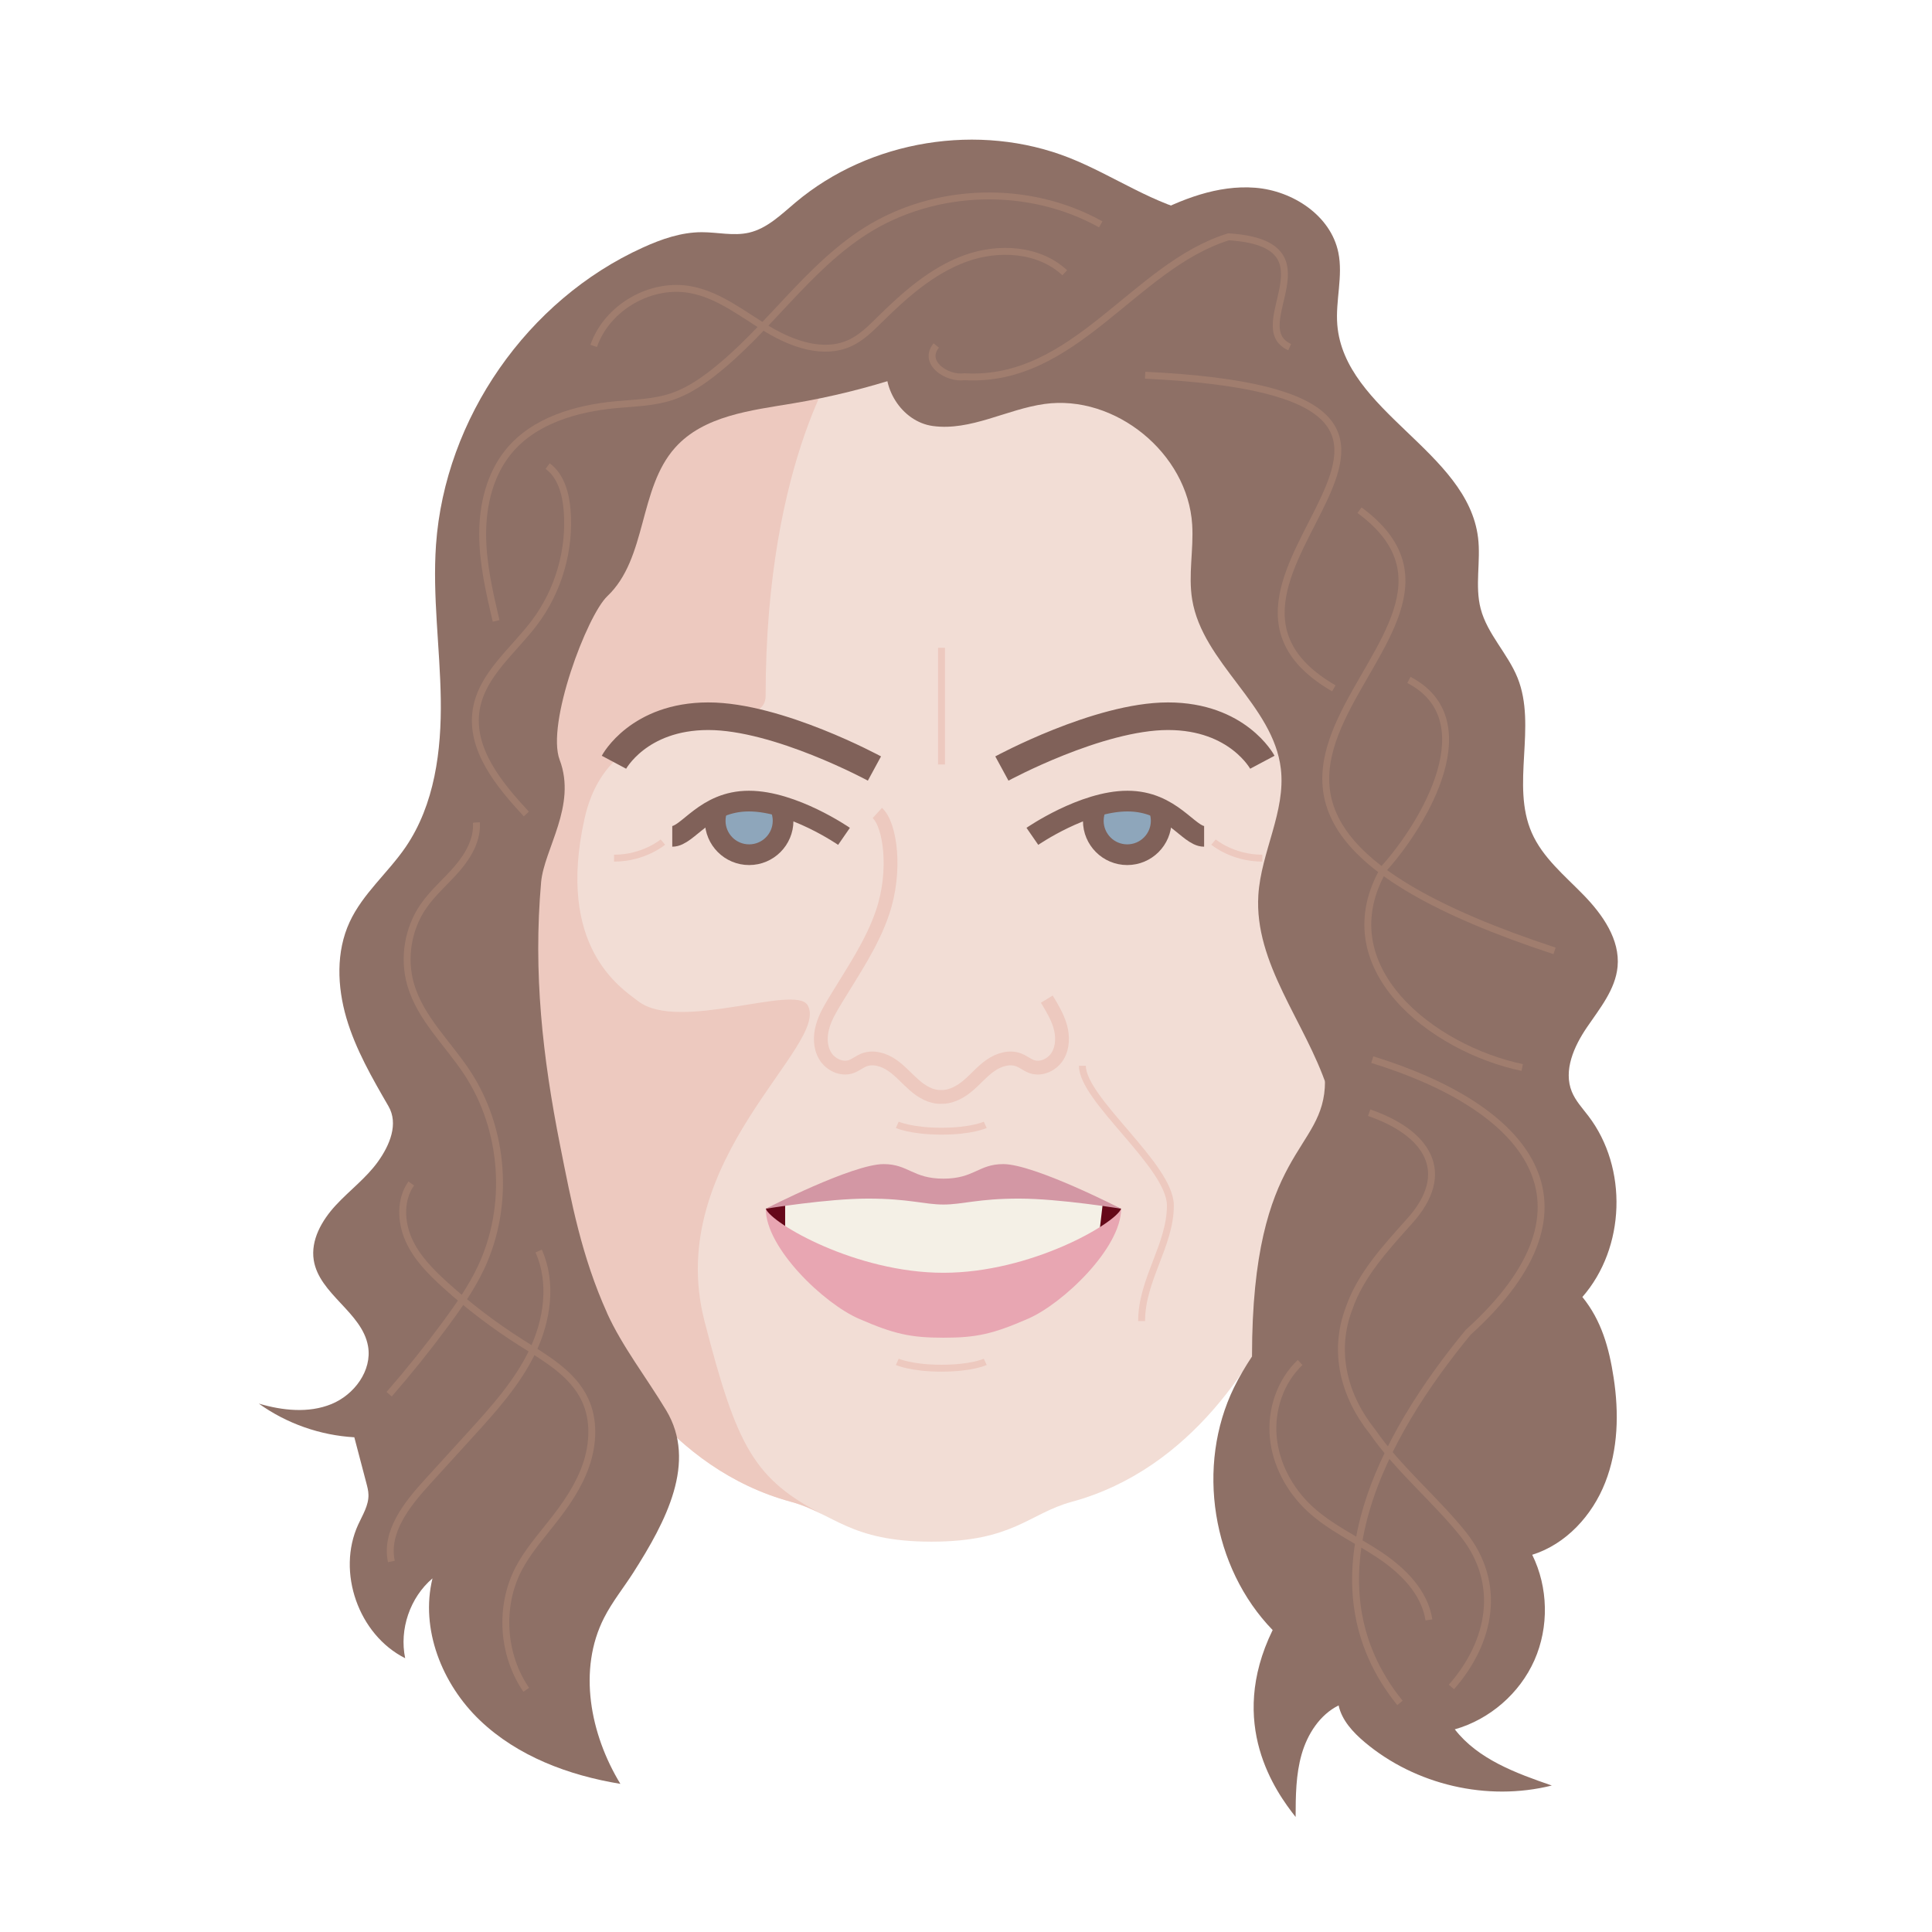 <?xml version="1.0" encoding="UTF-8"?><svg id="Layer_9" xmlns="http://www.w3.org/2000/svg" viewBox="0 0 280 280"><defs><style>.cls-1{fill:#e8a6b2;}.cls-2{fill:#f4f0e6;}.cls-3{stroke-width:4px;}.cls-3,.cls-4,.cls-5{stroke:#806159;}.cls-3,.cls-4,.cls-5,.cls-6,.cls-7,.cls-8{stroke-miterlimit:10;}.cls-3,.cls-4,.cls-6,.cls-7,.cls-8{fill:none;}.cls-4,.cls-5{stroke-width:3px;}.cls-9{fill:#edc9bf;}.cls-10{fill:#8e7066;}.cls-5{fill:#8ea6bb;}.cls-6,.cls-7{stroke:#edc9bf;}.cls-7{stroke-width:2px;}.cls-11{fill:#d397a4;}.cls-12{fill:#650819;}.cls-13{fill:#f2ddd5;}.cls-8{stroke:#a07d6e;}</style></defs><path class="cls-13" d="M195.5,138.77c0-25.06-4.73-69.89-13.01-79.78-8.28-9.89-47.49-7.78-47.49-7.78,0,0-39.2-2.11-47.49,7.78-8.28,9.89-13.01,54.72-13.01,79.78-.24,7.11,3.31,35.61,8.99,48.44,4.21,9.52,13.6,25.67,31.15,30.44,6.24,1.7,8.47,5.78,20.35,5.78s14.11-4.08,20.35-5.78c17.55-4.78,26.94-20.92,31.15-30.44,5.68-12.83,9.23-41.33,8.99-48.44Z"/><path class="cls-9" d="M119.47,219.62c-10.2-5.24-12.66-9.88-17.37-28.16-6.04-23.44,18.35-40.02,14.94-45.79-1.81-3.07-18.66,3.94-24.54-.56-2.57-1.97-11.91-7.88-7.79-26.45,4.11-18.57,26.25-11.07,26.25-17.78,0-34.78,11.34-49.82,11.34-49.82l-9.32.43c-10.45.78-21.52,2.76-25.48,7.5-8.28,9.89-13.01,54.72-13.01,79.78-.24,7.11,3.31,35.61,8.99,48.44,4.21,9.52,13.6,25.67,31.15,30.44,1.85.5,3.34,1.21,4.84,1.97h0Z"/><path class="cls-5" d="M167.9,117.04c.25.59.39,1.23.39,1.91,0,2.72-2.2,4.92-4.92,4.92s-4.92-2.2-4.92-4.92c0-.78.18-1.52.5-2.17"/><path class="cls-6" d="M175.87,122.04s2.75,2.33,7.08,2.33"/><path class="cls-3" d="M145.2,111.38s13.96-7.58,24.08-7.58,13.67,6.67,13.67,6.67"/><path class="cls-5" d="M104.04,117.04c-.25.59-.39,1.23-.39,1.91,0,2.72,2.2,4.92,4.92,4.92,2.72,0,4.92-2.2,4.92-4.92,0-.78-.18-1.52-.5-2.17"/><path class="cls-6" d="M96.07,122.04s-2.75,2.33-7.08,2.33"/><path class="cls-3" d="M126.73,111.38s-13.96-7.58-24.08-7.58c-10.12,0-13.67,6.67-13.67,6.67"/><path class="cls-7" d="M151.71,144.8c.76,1.25,1.53,2.53,1.94,3.94.4,1.41.4,3-.35,4.27-.75,1.26-2.36,2.06-3.75,1.58-.67-.23-1.22-.71-1.88-.97-1.34-.53-2.9-.05-4.09.77s-2.13,1.95-3.22,2.89-2.52,1.75-3.97,1.69c-1.44.06-2.79-.75-3.87-1.69s-2.03-2.07-3.22-2.89c-1.19-.82-2.74-1.3-4.09-.77-.66.26-1.21.74-1.88.97-1.39.47-3-.32-3.75-1.58s-.76-2.85-.35-4.27c.4-1.41,1.18-2.68,1.94-3.94,2.47-4.08,5.23-8.08,6.75-12.6,2.02-5.99,1.12-12.65-.77-14.38"/><path class="cls-6" d="M130.04,163.02s2.03.92,6.41.92,6.34-.92,6.34-.92"/><path class="cls-6" d="M130.04,197.37s2.03.92,6.41.92,6.34-.92,6.34-.92"/><polygon class="cls-12" points="159.04 173.92 158.54 179.38 161.23 179.13 162.48 175.18 159.04 173.92"/><polygon class="cls-12" points="114.42 173.92 114.92 179.38 112.22 179.13 110.98 175.18 114.42 173.92"/><polygon class="cls-2" points="113.79 174.13 126.7 171.46 153.37 172.21 159.83 174.34 159.12 180.42 137.58 187.92 113.79 180.13 113.79 174.13"/><path class="cls-11" d="M145.4,168.71c-3.59,0-4.22,2.11-8.67,2.11s-5.08-2.11-8.67-2.11c-4.5,0-17.08,6.47-17.08,6.47,0,0,8.86-1.47,14.81-1.47s8.14.86,10.94.86,5-.86,10.94-.86,14.81,1.47,14.81,1.47c0,0-12.58-6.47-17.08-6.47Z"/><path class="cls-1" d="M136.73,184.46c-12.69,0-24.91-7.15-25.75-9.28,0,5.69,8.39,13.72,13.49,15.94,5.1,2.22,7.49,2.75,12.26,2.75s7.17-.53,12.26-2.75c5.1-2.22,13.49-10.25,13.49-15.94-.84,2.13-13.06,9.28-25.75,9.28Z"/><path class="cls-6" d="M156.87,154.46c0,4.92,12.75,14.5,12.75,20.25s-4.17,10.75-4.17,16.75"/><line class="cls-6" x1="136.45" y1="110.79" x2="136.45" y2="93.88"/><path class="cls-10" d="M184.47,236.27c-8.83-9.08-11.18-23.83-5.62-35.2,3.07-6.27,8.17-11.34,11.4-17.54,4.12-7.92,4.89-17.52,2.06-25.99-3.15-9.44-10.56-17.89-9.94-27.82.39-6.22,3.99-12.11,3.26-18.3-1.09-9.27-11.33-15.3-12.85-24.52-.59-3.58.23-7.25,0-10.87-.64-10.33-11.17-18.92-21.42-17.48-5.48.77-10.69,3.94-16.17,3.19-4.55-.62-7.76-5.8-6.49-10.22,1.27-4.42,5.45-7.42,9.76-9.01,4.31-1.6,8.94-2.15,13.29-3.65,5.16-1.79,9.76-4.86,14.58-7.42s10.15-4.66,15.59-4.23c5.44.43,10.94,4.03,12.04,9.38.71,3.43-.43,6.98-.15,10.47,1.02,12.58,18.86,18.33,20.4,30.86.42,3.42-.49,6.97.38,10.3.96,3.68,3.93,6.5,5.35,10.03,2.82,7.04-.99,15.49,2.05,22.43,1.58,3.62,4.78,6.22,7.53,9.05,2.75,2.83,5.28,6.44,4.91,10.37-.31,3.31-2.58,6.05-4.45,8.8s-3.43,6.24-2.18,9.32c.54,1.32,1.54,2.39,2.4,3.52,5.75,7.53,5.37,19.1-.87,26.23,2.76,3.4,3.87,7.37,4.53,11.7.78,5.08.66,10.4-1.22,15.18-1.87,4.78-5.68,8.95-10.58,10.48,2.33,4.72,2.45,10.47.32,15.28s-6.48,8.58-11.54,10.02c3.37,4.34,8.86,6.35,14.06,8.14-9.35,2.34-19.76-.08-27.13-6.29-1.69-1.43-3.3-3.16-3.77-5.32-2.73,1.36-4.52,4.16-5.36,7.09s-.86,6.03-.87,9.08c-2.86-3.63-9.97-13.46-3.34-27.07Z"/><path class="cls-10" d="M87.98,190.3c2.18,4.82,5.75,9.41,8.56,14.08,4.54,7.53-.03,16.13-4.76,23.54-1.4,2.19-3.05,4.22-4.23,6.54-3.83,7.5-2.02,16.88,2.36,24.07-7.47-1.22-14.9-3.99-20.37-9.22-5.47-5.23-8.66-13.21-6.86-20.56-3.26,2.77-4.83,7.38-3.96,11.57-6.76-3.39-9.96-12.49-6.81-19.36.64-1.4,1.53-2.79,1.49-4.33-.01-.6-.17-1.18-.32-1.75-.58-2.19-1.15-4.39-1.73-6.58-4.95-.28-9.81-1.99-13.84-4.88,3.43,1.01,7.21,1.42,10.52.07s5.92-4.86,5.31-8.38c-.85-4.92-7.08-7.54-7.87-12.48-.46-2.91,1.17-5.76,3.17-7.93,2-2.17,4.42-3.95,6.14-6.35s3-5.48,1.52-8.03c-2.37-4.1-4.77-8.25-6.1-12.79-1.33-4.55-1.52-9.6.47-13.9,1.9-4.12,5.56-7.13,8.12-10.87,4.21-6.17,5.2-13.98,5.09-21.44-.11-7.46-1.21-14.92-.69-22.37,1.3-18.32,13.25-35.49,29.97-43.07,2.7-1.23,5.58-2.23,8.55-2.23,2.29,0,4.6.58,6.83.07,2.66-.61,4.7-2.66,6.79-4.41,10.76-9.04,26.57-11.6,39.64-6.44,6.49,2.57,12.35,6.88,19.21,8.21-17.45,13.3-37.56,23.76-59.2,27.37-6.15,1.03-12.99,1.78-17.14,6.43-5.32,5.95-4.03,16.03-9.82,21.52-2.96,2.81-8.88,18.52-6.91,23.72,2.52,6.66-2.27,12.95-2.69,17.75-1.15,13.1.2,25.26,2.76,38.16,1.64,8.26,3.12,16.1,6.81,24.27Z"/><path class="cls-4" d="M149.62,121.21s7.39-5.11,13.78-5.11,8.83,5.11,11.11,5.11"/><path class="cls-4" d="M122.32,121.21s-7.39-5.11-13.78-5.11c-6.39,0-8.83,5.11-11.11,5.11"/><path class="cls-8" d="M135.69,50.07c-2.06,2.53,1.6,4.89,4.09,4.53,16.02.92,24.56-16.03,38.27-20.28,15.95,1.01,2.23,13,8.86,15.99"/><path class="cls-8" d="M165.96,54.38c60.35,2.89-.18,29.45,27.35,45.38"/><path class="cls-8" d="M197.03,73.94c25.77,18.96-42.28,40.65,28.27,63.87"/><path class="cls-8" d="M204.19,98.54c11.04,5.76,2.39,20.6-3.54,27.24-8.45,14.36,6.97,26.22,19.96,28.93"/><path class="cls-8" d="M198.88,153.57c22.2,6.84,34.59,20.81,13.9,39.52-12.22,14.82-24.01,36.24-9.89,53.71"/><path class="cls-8" d="M198.43,161.26c8.24,2.84,12.42,8.59,5.69,15.9-3.33,3.73-6.95,7.65-8.6,12.45-2.4,6.28-.75,12.7,3.4,17.89,3.76,5.43,9.08,9.78,13.15,14.86,5.67,7.14,4.01,15.6-1.72,22.13"/><path class="cls-8" d="M188.42,197.46c-2.87,2.73-4.25,6.86-3.89,10.8.36,3.94,2.36,7.66,5.25,10.36,2.97,2.77,6.76,4.48,10.14,6.73,3.38,2.25,6.56,5.4,7.17,9.42"/><path class="cls-8" d="M159.53,32.52c-10.4-5.82-23.97-5.45-34.04.92-8.57,5.43-14.23,14.46-22.25,20.68-1.79,1.39-3.72,2.64-5.86,3.36-2.6.87-5.39.92-8.12,1.17-5.78.54-11.87,2.3-15.55,6.79-2.7,3.3-3.76,7.69-3.76,11.95,0,4.26.98,8.45,1.95,12.6"/><path class="cls-8" d="M79.37,67.55c1.93,1.41,2.62,3.98,2.82,6.36.47,5.76-1.23,11.67-4.7,16.29-3.08,4.11-7.64,7.56-8.47,12.63-.93,5.73,3.31,10.89,7.26,15.14"/><path class="cls-8" d="M69.04,119.2c.18,2.46-1.16,4.78-2.76,6.65s-3.53,3.47-4.92,5.5c-2.24,3.25-2.94,7.52-1.85,11.32,1.4,4.89,5.39,8.53,8.19,12.78,5.44,8.26,6.22,19.38,1.99,28.31-1.36,2.86-3.17,5.47-5.05,8.02-2.61,3.54-5.36,6.97-8.24,10.28"/><path class="cls-8" d="M59.6,171.52c-1.64,2.31-1.53,5.53-.38,8.13s3.2,4.67,5.31,6.58c3.39,3.07,7.04,5.85,10.9,8.3,3.58,2.27,7.55,4.49,9.35,8.32,1.38,2.94,1.21,6.43.15,9.5s-2.95,5.78-4.97,8.33c-1.71,2.17-3.55,4.28-4.82,6.73-2.81,5.45-2.35,12.44,1.13,17.49"/><path class="cls-8" d="M78.07,181.31c2.05,4.6,1.26,10.06-.93,14.6-2.19,4.53-5.62,8.33-9.01,12.05-2.06,2.27-4.13,4.53-6.19,6.8-2.96,3.25-6.14,7.24-5.22,11.54"/><path class="cls-8" d="M154.31,39.53c-3.74-3.49-9.62-3.82-14.43-2.06s-8.74,5.26-12.38,8.85c-1.31,1.29-2.64,2.62-4.3,3.39-3.8,1.76-8.31.18-11.91-1.98-3.6-2.15-6.99-4.93-11.11-5.73-5.82-1.13-12.19,2.53-14.14,8.13"/><path class="cls-10" d="M181.45,196.6c6.08-3.29,23.62-33.67,10.58-39.9,0,10.4-10.58,9.45-10.58,39.9Z"/></svg>